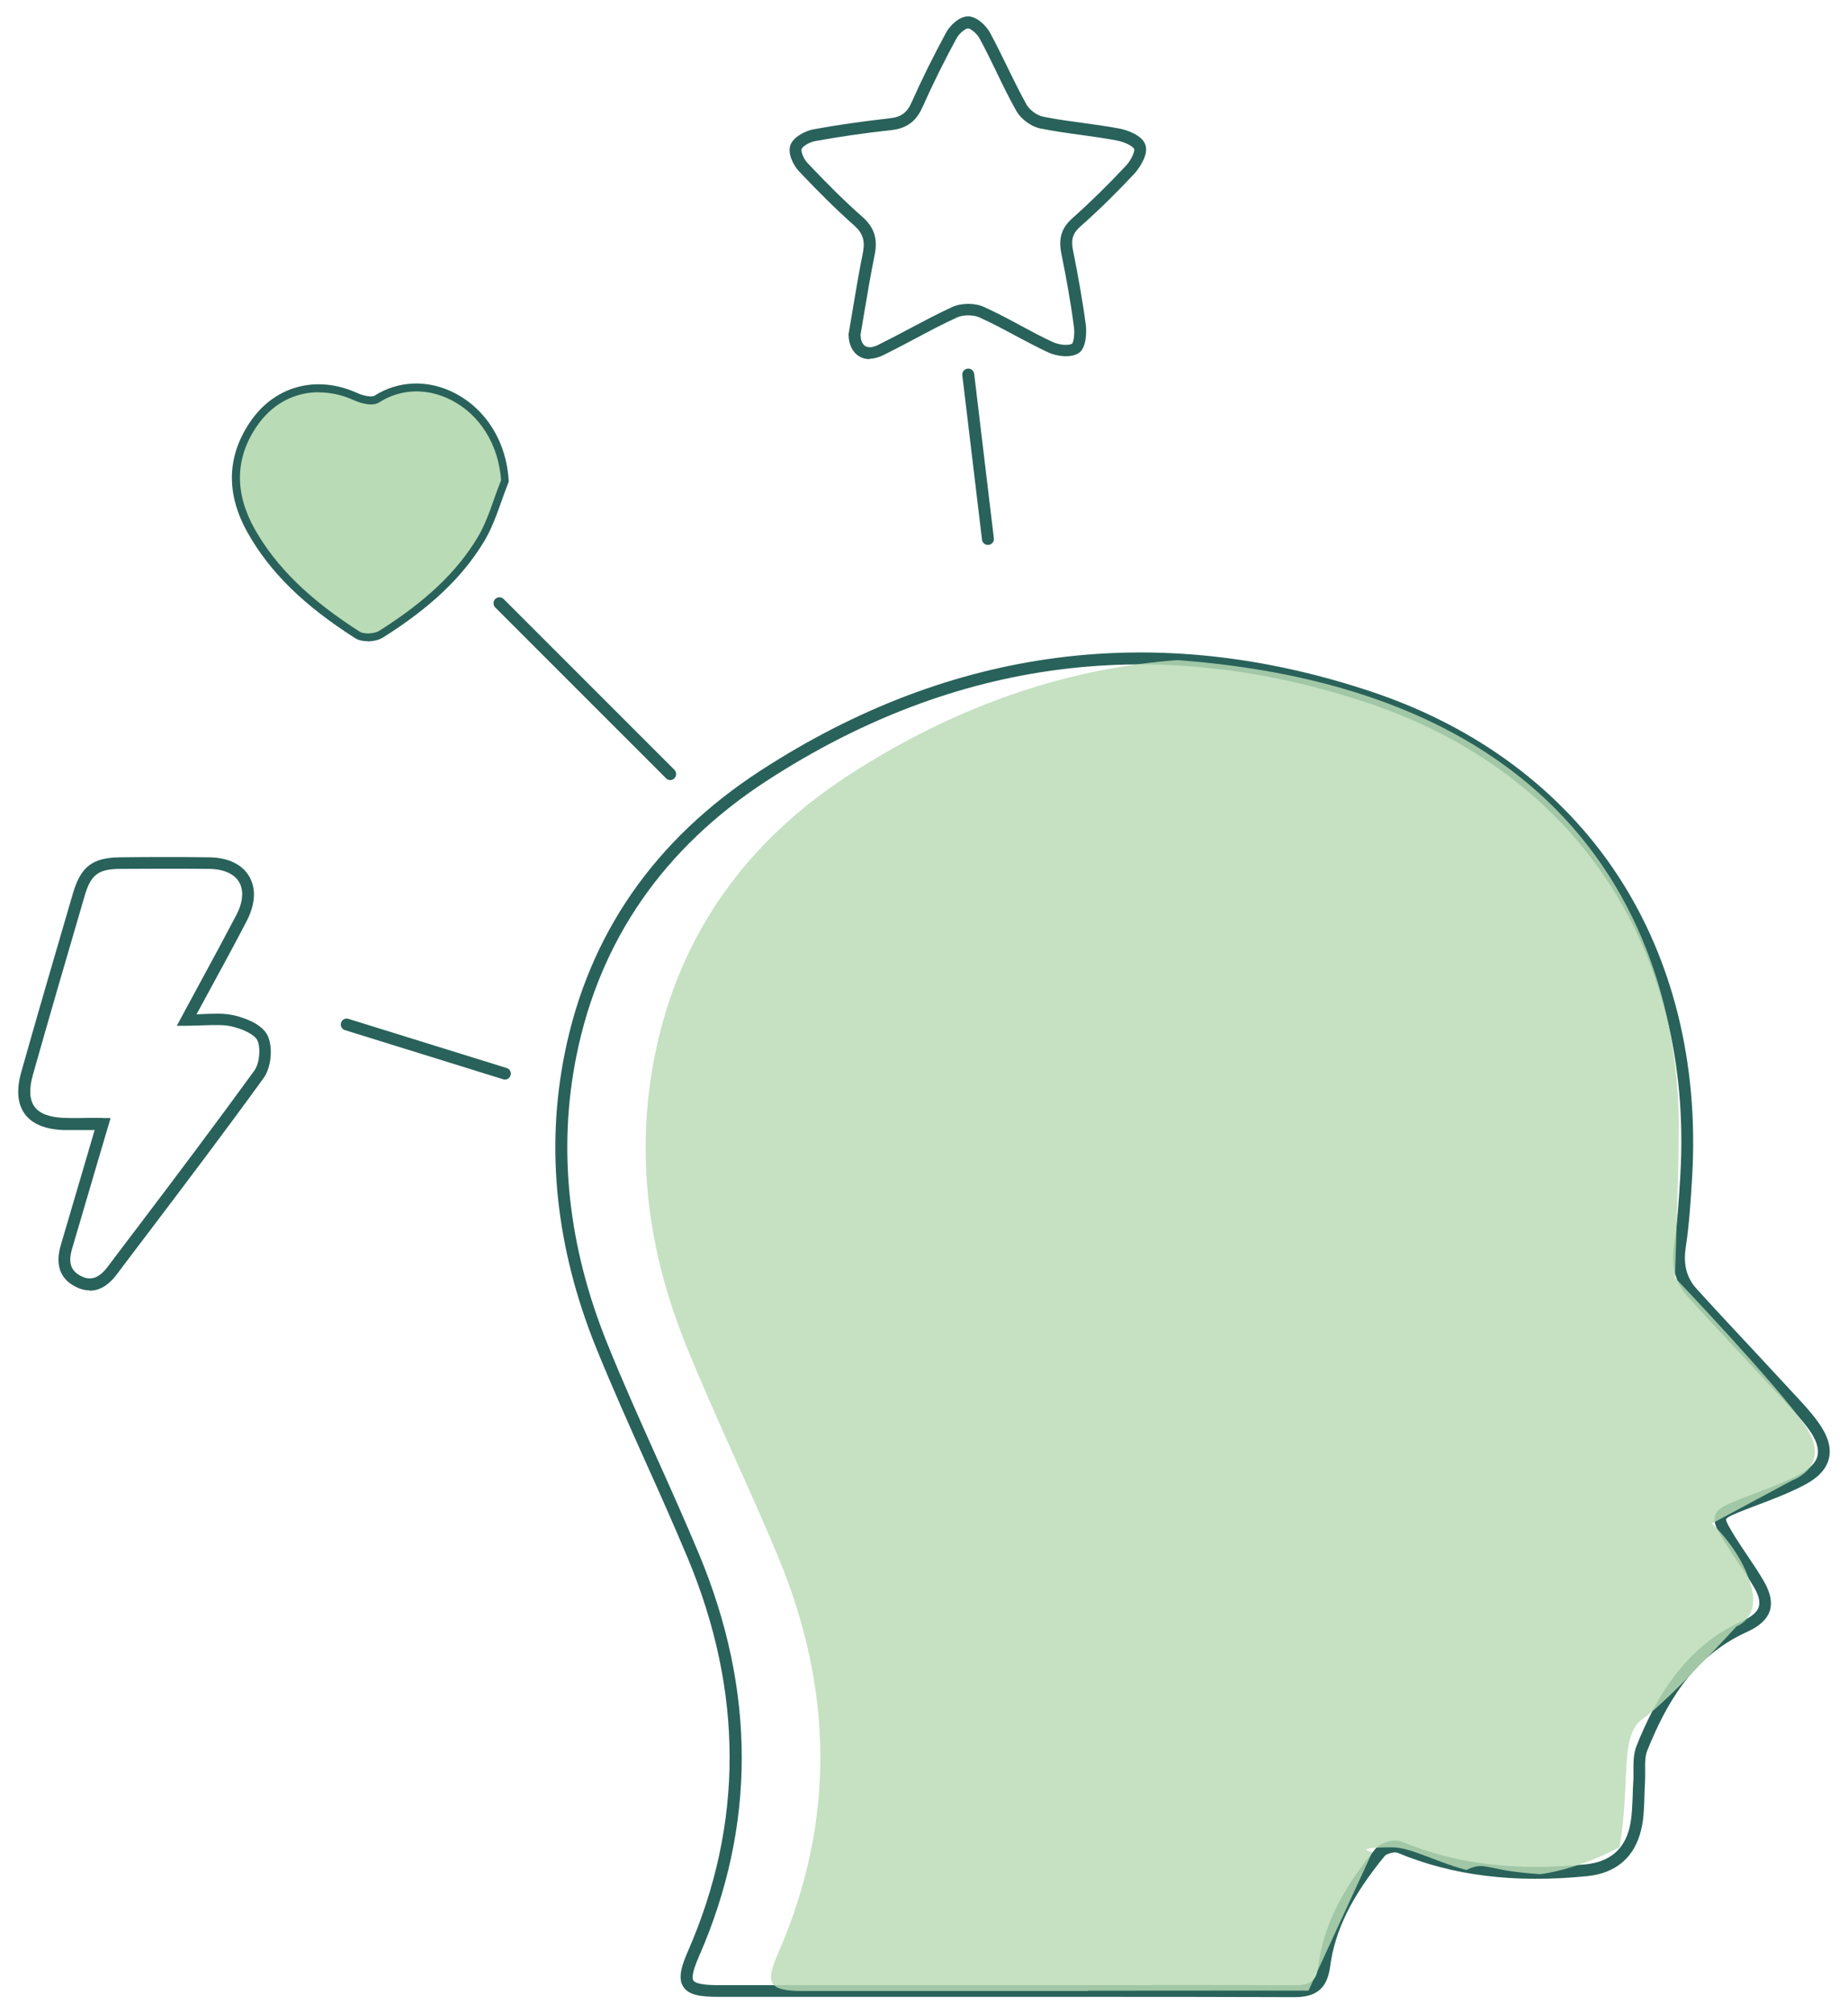 <?xml version="1.0" encoding="UTF-8"?>
<svg xmlns="http://www.w3.org/2000/svg" xmlns:xlink="http://www.w3.org/1999/xlink" viewBox="0 0 123 134">
  <defs>
    <style>
      .cls-1 {
        fill: none;
      }

      .cls-2 {
        isolation: isolate;
      }

      .cls-3 {
        mix-blend-mode: multiply;
      }

      .cls-4 {
        fill: #29625a;
      }

      .cls-5 {
        fill: #b9dbb6;
      }

      .cls-6 {
        clip-path: url(#clippath);
      }

      .cls-7 {
        opacity: .83;
      }
    </style>
    <clipPath id="clippath">
      <path class="cls-1" d="M87.08,132.49l4.26-9.24s-1.46-.31,1.29-.32,6.72,4.34,15.16,0c.76-4.38-.04-7.48,1.58-8.58s6.22-6.13,6.22-6.13c0,0,1.62-.53.92-2.84-.7-2.31-2.57-4-2.57-4l5.35-2.87s2.72-.93.85-3.65-8.66-9.84-8.66-9.84c0,0,.25-6.78.25-9.41s1.1-29.33-33.74-31.71c-23.48,2.03-30.25,16.14-30.25,16.14l-10.32,10.12,2.06,19.37,12.94,26.99-5.15,15.98h39.8Z"/>
    </clipPath>
  </defs>
  <g class="cls-2">
    <g id="Layer_1" data-name="Layer 1">
      <g>
        <g>
          <path class="cls-4" d="M86.17,132.9h-.02c-4.81-.02-9.69-.02-14.42-.02-1.65,0-3.3,0-4.94,0h-5.36c-4.54,0-9.07,0-13.61,0-1.18,0-1.98-.11-2.34-.67-.36-.55-.14-1.35.31-2.37,3.7-8.46,3.7-17.26-.02-26.17-.89-2.12-1.84-4.26-2.77-6.32-1.12-2.5-2.28-5.09-3.33-7.68-2.67-6.62-3.37-13.21-2.08-19.59,1.59-7.9,5.98-14.22,13.03-18.8,12.71-8.25,26.4-10.02,40.67-5.25,7.01,2.34,12.68,6.57,16.39,12.23,3.67,5.6,5.38,12.52,4.95,20-.1,1.7-.2,3.23-.43,4.76-.17,1.14.06,2.01.72,2.74,1.31,1.44,2.67,2.9,3.98,4.3.82.88,1.64,1.76,2.45,2.64l.14.15c.52.56,1.06,1.14,1.52,1.78.66.91.89,1.7.72,2.42-.17.72-.73,1.31-1.71,1.81-.95.49-1.96.88-2.94,1.25-.33.13-.66.25-.99.38-.51.2-1.15.46-1.2.6-.05.14.34.76.62,1.22.26.41.54.83.81,1.23.36.53.73,1.08,1.06,1.65.46.78.59,1.43.42,1.99-.18.57-.68,1.03-1.51,1.41-3.73,1.68-5.45,4.94-6.65,7.9-.15.37-.15.84-.14,1.34,0,.25,0,.5-.01.75-.02.32-.03.64-.04.96-.02.74-.04,1.5-.22,2.23-.43,1.82-1.67,2.89-3.61,3.08-4.82.48-8.94-.03-12.61-1.56-.18-.08-.71.06-.84.21-2.19,2.67-3.32,4.94-3.64,7.38-.19,1.42-.9,2.02-2.36,2.02ZM76.71,132.09c3.14,0,6.3,0,9.44.02h.03c1.07,0,1.44-.31,1.57-1.33.35-2.59,1.52-4.99,3.82-7.78.35-.42,1.25-.65,1.75-.44,3.54,1.48,7.54,1.97,12.23,1.5,1.59-.16,2.57-.99,2.92-2.48.15-.66.17-1.35.2-2.07,0-.33.02-.66.04-.99.02-.22.01-.45.01-.69,0-.55,0-1.12.2-1.64,1.18-2.93,3.05-6.52,7.06-8.33.62-.28.97-.58,1.08-.93.11-.34,0-.78-.34-1.35-.32-.55-.69-1.09-1.04-1.61-.27-.41-.56-.82-.82-1.25-.54-.86-.87-1.39-.7-1.88.16-.49.72-.71,1.66-1.08.33-.13.66-.26.99-.38.96-.37,1.95-.74,2.86-1.21.75-.39,1.19-.82,1.3-1.3.11-.48-.08-1.08-.59-1.77-.43-.6-.96-1.16-1.46-1.71l-.14-.15c-.81-.88-1.63-1.76-2.45-2.64-1.31-1.41-2.67-2.86-3.99-4.31-.82-.9-1.12-2.01-.92-3.39.22-1.49.32-3,.42-4.68.88-15.04-6.9-26.79-20.79-31.44-14.04-4.69-27.49-2.95-39.99,5.16-6.87,4.46-11.14,10.62-12.69,18.3-1.26,6.23-.57,12.67,2.04,19.14,1.04,2.58,2.2,5.16,3.32,7.66.93,2.07,1.89,4.21,2.78,6.34,3.81,9.11,3.81,18.13.02,26.79-.14.33-.58,1.32-.38,1.62.2.31,1.32.31,1.68.31,4.54,0,9.07,0,13.61,0h5.36c1.65,0,3.3,0,4.94,0,1.65,0,3.31,0,4.99,0Z"/>
          <g class="cls-3">
            <path class="cls-5" d="M33.61,31.99c-.53,1.32-.9,2.74-1.63,3.94-1.62,2.67-4.01,4.62-6.63,6.27-.39.24-1.18.29-1.55.05-2.83-1.8-5.39-3.93-7.08-6.91-1.33-2.36-1.44-4.77.11-7.08,1.57-2.34,4.27-3.03,6.83-1.87.42.19,1.1.36,1.41.16,3.44-2.19,8.24.49,8.53,5.45Z"/>
            <path class="cls-4" d="M24.47,42.67c-.3,0-.6-.06-.81-.19-3.42-2.17-5.69-4.4-7.16-7-1.46-2.58-1.42-5.06.12-7.36,1.62-2.43,4.43-3.2,7.15-1.97.46.21.99.29,1.16.18,1.58-1.01,3.57-1.08,5.32-.18,2.11,1.08,3.46,3.26,3.61,5.84v.06s-.02.06-.02.06c-.16.41-.32.83-.46,1.24-.33.93-.67,1.88-1.19,2.73-1.43,2.35-3.56,4.37-6.71,6.35-.24.15-.64.25-1.02.25ZM21.22,26.1c-1.65,0-3.15.8-4.16,2.31-1.42,2.12-1.45,4.41-.1,6.81,1.43,2.52,3.65,4.69,6.99,6.82.27.17.96.14,1.27-.05,3.08-1.94,5.16-3.9,6.54-6.18.49-.8.82-1.73,1.14-2.64.14-.4.29-.81.45-1.21-.16-2.36-1.4-4.36-3.32-5.34-1.61-.82-3.36-.76-4.8.16-.54.35-1.55-.09-1.66-.14-.78-.36-1.58-.53-2.34-.53Z"/>
          </g>
        </g>
        <path class="cls-4" d="M33.61,71.84s-.08,0-.12-.02l-10.53-3.27c-.21-.06-.33-.29-.26-.49.06-.21.29-.33.49-.26l10.53,3.27c.21.06.33.29.26.49-.05.17-.21.28-.38.28Z"/>
        <path class="cls-4" d="M65.75,36.26c-.2,0-.37-.15-.39-.35l-1.31-10.94c-.03-.22.13-.41.35-.44.22-.03.41.13.44.35l1.31,10.94c.03.22-.13.41-.35.44-.02,0-.03,0-.05,0Z"/>
        <path class="cls-4" d="M44.61,51.91c-.1,0-.2-.04-.28-.12l-11.37-11.37c-.15-.15-.15-.4,0-.56.15-.15.4-.15.56,0l11.37,11.37c.15.15.15.4,0,.56-.08.08-.18.12-.28.12Z"/>
        <g class="cls-7">
          <g class="cls-6">
            <g class="cls-3">
              <path class="cls-5" d="M72.42,132.49c-6.32,0-12.65,0-18.97,0-2.24,0-2.56-.46-1.67-2.49,3.87-8.83,3.66-17.67-.02-26.48-1.96-4.7-4.19-9.28-6.1-14-2.52-6.23-3.41-12.71-2.06-19.37,1.62-8.01,6.14-14.18,12.86-18.55,12.55-8.15,26.17-9.94,40.33-5.21,14.19,4.74,21.94,16.84,21.06,31.83-.09,1.58-.19,3.16-.42,4.72-.18,1.18.04,2.21.82,3.06,2.12,2.34,4.29,4.63,6.44,6.95.57.61,1.14,1.22,1.63,1.89,1.14,1.57.9,2.75-.85,3.65-1.24.64-2.58,1.1-3.89,1.61-1.76.7-1.79.75-.76,2.39.6.97,1.29,1.89,1.87,2.87.79,1.34.51,2.19-.92,2.84-3.58,1.61-5.47,4.67-6.85,8.11-.06.15-.15.31-.13.52.06,1.12,2.39,1.33,2.46,2.2.06.76-1.67.84-2.76,2.62-.51.83-.4,1.25-1,1.84-.74.73-1.71.87-2.26.94-6.66.86-11.1.02-11.1.02-1.27-.24-1.49-.35-1.99-.22-2.23.59-4.12,4.54-4.35,6.58-.02.22-.08.87-.56,1.29-.33.28-.8.39-1.43.38-6.46-.03-12.91-.01-19.37-.01Z"/>
            </g>
          </g>
        </g>
        <path class="cls-4" d="M5.99,85.87c-.37,0-.71-.11-.99-.26-1.01-.53-1.33-1.45-.96-2.73.53-1.81,1.06-3.61,1.63-5.54l.63-2.14c-.12,0-.24,0-.36,0-.58,0-1.13,0-1.68,0-1.24-.04-2.12-.4-2.61-1.07-.49-.67-.57-1.62-.23-2.81,1.1-3.89,2.21-7.69,3.44-11.89.52-1.76,1.3-2.36,3.12-2.38,1.75-.02,3.82-.03,5.94,0,1.24.01,2.19.46,2.66,1.26.48.8.42,1.86-.16,2.98-.78,1.5-1.59,2.99-2.45,4.57-.29.53-.59,1.08-.89,1.64.15,0,.29-.01.43-.02.75-.03,1.4-.06,2.04.08.31.07,1.85.45,2.27,1.37.36.77.23,2.11-.27,2.8-2.56,3.54-5.24,7.08-7.83,10.5-.65.86-1.31,1.72-1.96,2.59-.61.81-1.24,1.07-1.79,1.07ZM6.83,74.4h.53l-.93,3.15c-.57,1.93-1.1,3.73-1.63,5.54-.27.92-.1,1.46.56,1.81.45.23,1.06.38,1.79-.58.65-.86,1.3-1.73,1.96-2.59,2.59-3.42,5.26-6.96,7.82-10.49.34-.47.44-1.48.2-2.01-.16-.35-.89-.74-1.73-.93-.54-.12-1.14-.09-1.84-.07-.36.01-.72.03-1.13.03h-.66l.31-.58c.42-.78.82-1.52,1.21-2.24.86-1.58,1.66-3.06,2.44-4.55.45-.86.51-1.65.18-2.2-.33-.55-1.04-.86-1.99-.87-2.11-.02-4.18-.01-5.92,0-1.47.01-1.96.39-2.37,1.81-1.23,4.2-2.34,8-3.44,11.89-.27.95-.23,1.66.11,2.13.34.46,1.01.71,1.99.74.53.02,1.07.01,1.65,0,.28,0,.58,0,.9,0Z"/>
        <path class="cls-4" d="M57.89,23.9c-.26,0-.5-.06-.71-.19-.43-.26-.68-.76-.7-1.4v-.04s0-.04,0-.04c.09-.51.17-1.02.26-1.54.21-1.26.43-2.57.69-3.86.16-.81,0-1.31-.57-1.82-1.15-1.02-2.32-2.17-3.69-3.62-.35-.37-.77-1.18-.56-1.74.21-.56,1.01-.94,1.51-1.04,1.59-.29,3.26-.53,5.11-.74.75-.08,1.14-.37,1.45-1.07.69-1.55,1.46-3.1,2.29-4.63.24-.45.86-1.08,1.46-1.08h0c.6,0,1.23.65,1.46,1.08.4.74.78,1.51,1.14,2.25.41.85.84,1.72,1.3,2.55.2.35.69.71,1.08.79.87.18,1.78.3,2.66.42.79.11,1.61.22,2.41.37.54.1,1.52.44,1.75,1.07.25.67-.44,1.62-.72,1.93-1.18,1.26-2.39,2.45-3.6,3.52-.51.45-.64.87-.49,1.6.31,1.56.62,3.23.85,4.95.05.39.07,1.57-.51,1.9-.54.31-1.42.2-2.02-.08-.74-.35-1.47-.74-2.17-1.11-.78-.42-1.58-.85-2.39-1.21-.4-.18-1.06-.18-1.47,0-.97.44-1.94.96-2.88,1.46-.66.35-1.34.71-2.03,1.05-.32.16-.63.24-.91.24ZM57.28,22.32c.01.34.13.6.31.71.2.12.51.1.86-.08.67-.33,1.35-.69,2.01-1.04.95-.5,1.93-1.03,2.92-1.48.61-.28,1.52-.28,2.12,0,.84.38,1.65.81,2.44,1.24.69.37,1.41.76,2.13,1.09.43.2,1.04.25,1.29.11.08-.09.19-.63.12-1.11-.22-1.7-.53-3.36-.84-4.9-.2-1.01.02-1.71.75-2.35,1.19-1.06,2.38-2.23,3.54-3.47.38-.4.61-.97.56-1.12-.06-.17-.58-.46-1.16-.57-.78-.15-1.59-.26-2.37-.37-.89-.12-1.81-.25-2.71-.43-.61-.12-1.31-.63-1.61-1.18-.48-.85-.91-1.73-1.32-2.59-.36-.74-.73-1.5-1.12-2.22-.2-.36-.61-.67-.77-.67h0c-.17,0-.59.33-.77.67-.82,1.51-1.58,3.04-2.26,4.57-.42.95-1.06,1.42-2.09,1.53-1.82.2-3.48.44-5.05.73-.41.07-.85.36-.91.53-.05.14.12.64.4.93,1.35,1.43,2.5,2.57,3.64,3.57.8.71,1.05,1.47.82,2.57-.26,1.28-.48,2.58-.69,3.83-.08.5-.17,1.01-.25,1.5Z"/>
      </g>
    </g>
  </g>
</svg>